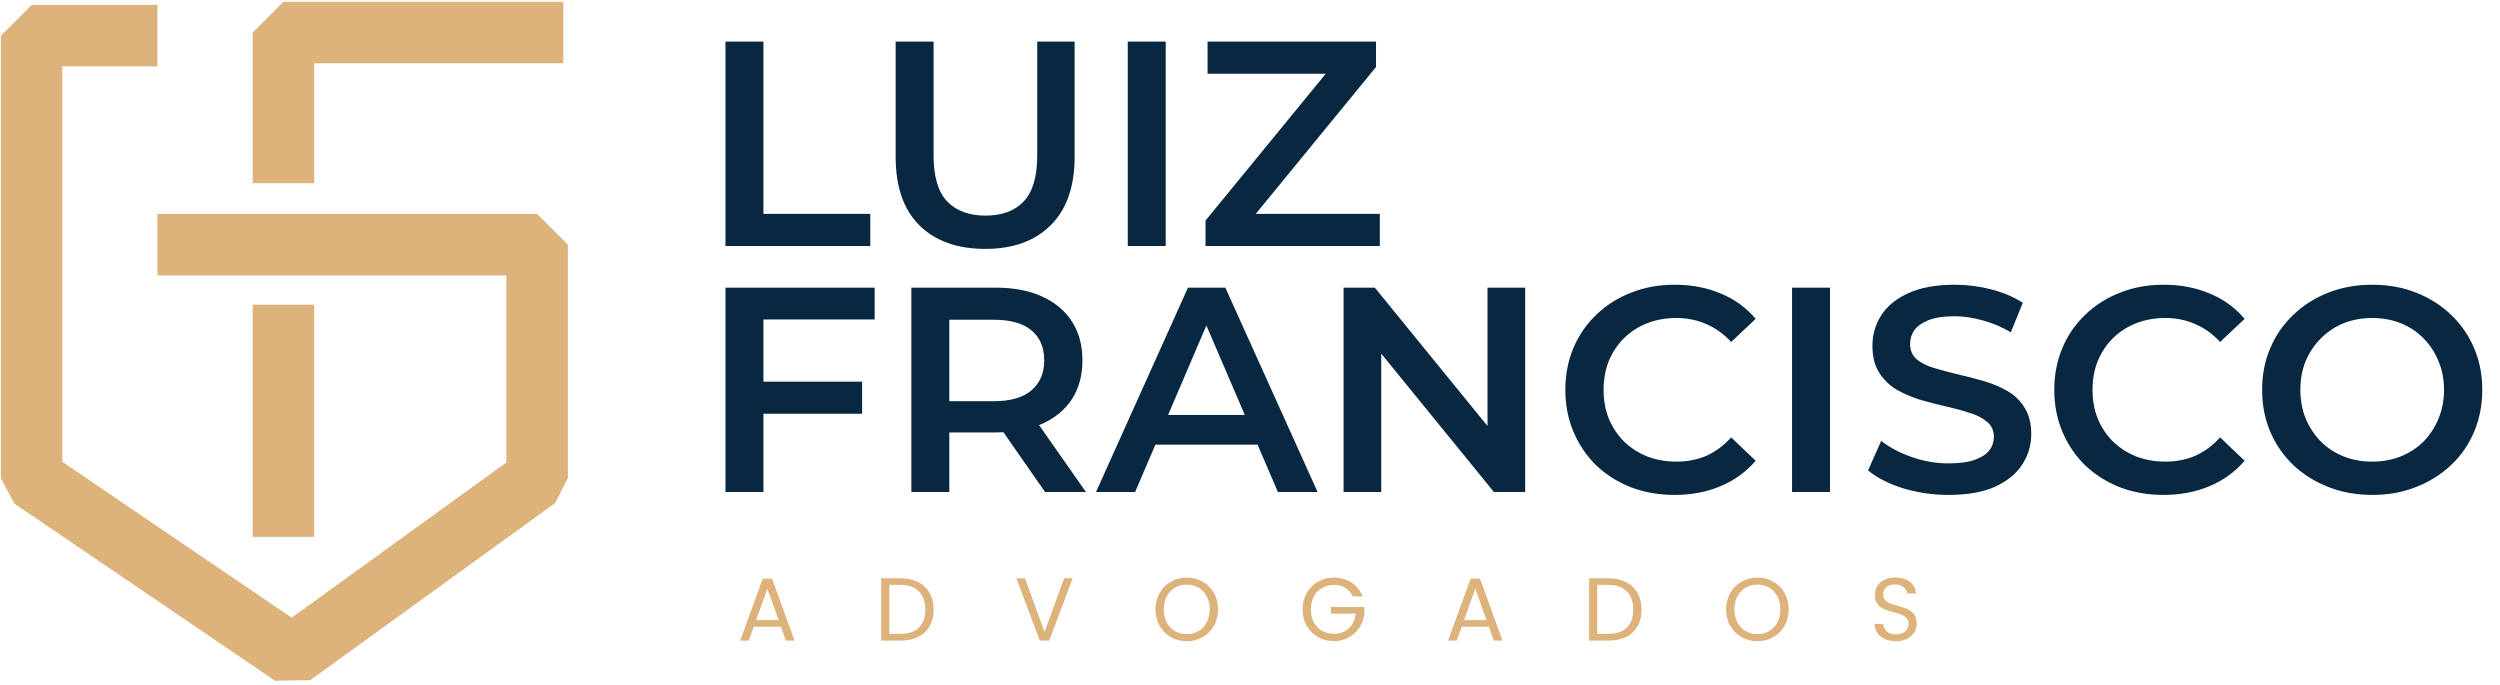 <svg xmlns="http://www.w3.org/2000/svg" width="482" height="132" viewBox="0 0 482 132" fill="none"><g clip-path="url(#clip0_70_2)"><path fill-rule="evenodd" clip-rule="evenodd" d="M54.651 0.346L48.722 6.275V35.326H60.58V12.204H108.602V0.346H54.651ZM48.722 58.744V103.506H60.58V58.744H48.722ZM30.343 0.939L6.094 0.939L0.166 6.868V92.182L2.762 97.086L53.007 131.235L59.813 131.135L107.036 96.986L109.491 92.182V47.183L103.562 41.255H30.343V53.112H97.633V89.153L56.234 119.091L12.023 89.043V12.797L30.343 12.797L30.343 0.939Z" fill="#DDB27B"></path><path d="M139.872 47.424V8.023H147.189V41.232H167.79V47.424H139.872ZM189.96 47.987C184.556 47.987 180.316 46.467 177.239 43.428C174.2 40.388 172.68 35.998 172.68 30.256V8.023H179.997V29.975C179.997 34.028 180.86 36.973 182.587 38.812C184.35 40.651 186.827 41.57 190.016 41.57C193.206 41.57 195.664 40.651 197.39 38.812C199.116 36.973 199.979 34.028 199.979 29.975V8.023H207.184V30.256C207.184 35.998 205.645 40.388 202.568 43.428C199.529 46.467 195.326 47.987 189.96 47.987ZM217.432 47.424V8.023H224.749V47.424H217.432ZM232.423 47.424V42.527L257.865 11.457L258.709 14.215H232.817V8.023H265.295V12.92L239.853 43.99L238.952 41.232H266.027V47.424H232.423ZM146.57 73.58H166.215V79.772H146.57V73.58ZM147.189 94.857H139.872V55.456H168.634V61.591H147.189V94.857ZM175.711 94.857V55.456H191.922C195.412 55.456 198.395 56.019 200.872 57.144C203.386 58.27 205.318 59.884 206.669 61.985C208.02 64.086 208.695 66.582 208.695 69.471C208.695 72.361 208.02 74.856 206.669 76.958C205.318 79.021 203.386 80.616 200.872 81.742C198.395 82.83 195.412 83.374 191.922 83.374H179.764L183.028 80.053V94.857H175.711ZM201.491 94.857L191.528 80.56H199.352L209.371 94.857H201.491ZM183.028 80.841L179.764 77.352H191.584C194.811 77.352 197.231 76.657 198.845 75.269C200.496 73.88 201.322 71.948 201.322 69.471C201.322 66.957 200.496 65.025 198.845 63.674C197.231 62.323 194.811 61.648 191.584 61.648H179.764L183.028 58.045V80.841ZM211.31 94.857L229.04 55.456H236.245L254.032 94.857H246.377L231.123 59.34H234.05L218.852 94.857H211.31ZM219.471 85.738L221.441 79.997H242.718L244.688 85.738H219.471ZM259.042 94.857V55.456H265.065L289.775 85.795H286.792V55.456H294.053V94.857H288.03L263.32 64.518H266.303V94.857H259.042ZM322.848 95.42C319.846 95.42 317.05 94.932 314.461 93.956C311.909 92.943 309.677 91.536 307.763 89.735C305.887 87.896 304.423 85.738 303.373 83.262C302.322 80.785 301.797 78.083 301.797 75.156C301.797 72.229 302.322 69.528 303.373 67.051C304.423 64.575 305.906 62.435 307.819 60.634C309.733 58.795 311.966 57.389 314.517 56.413C317.069 55.4 319.865 54.893 322.904 54.893C326.131 54.893 329.077 55.456 331.741 56.582C334.405 57.67 336.657 59.302 338.496 61.478L333.768 65.925C332.342 64.387 330.747 63.242 328.983 62.492C327.22 61.704 325.306 61.31 323.242 61.31C321.178 61.31 319.283 61.648 317.557 62.323C315.868 62.998 314.386 63.955 313.11 65.193C311.872 66.432 310.896 67.895 310.183 69.584C309.508 71.272 309.17 73.13 309.17 75.156C309.17 77.183 309.508 79.04 310.183 80.729C310.896 82.418 311.872 83.881 313.11 85.119C314.386 86.357 315.868 87.314 317.557 87.99C319.283 88.665 321.178 89.003 323.242 89.003C325.306 89.003 327.22 88.628 328.983 87.877C330.747 87.089 332.342 85.907 333.768 84.331L338.496 88.834C336.657 90.973 334.405 92.605 331.741 93.731C329.077 94.857 326.112 95.42 322.848 95.42ZM345.507 94.857V55.456H352.824V94.857H345.507ZM375.696 95.42C372.619 95.42 369.673 94.988 366.859 94.125C364.044 93.224 361.812 92.08 360.161 90.692L362.693 85.007C364.27 86.245 366.221 87.277 368.548 88.103C370.874 88.928 373.257 89.341 375.696 89.341C377.76 89.341 379.43 89.115 380.705 88.665C381.981 88.215 382.919 87.614 383.52 86.864C384.12 86.076 384.42 85.194 384.42 84.219C384.42 83.018 383.989 82.061 383.126 81.348C382.263 80.597 381.137 80.016 379.749 79.603C378.398 79.153 376.878 78.74 375.189 78.365C373.538 77.989 371.868 77.558 370.18 77.07C368.529 76.545 367.009 75.888 365.621 75.1C364.27 74.275 363.163 73.186 362.299 71.835C361.437 70.485 361.005 68.759 361.005 66.657C361.005 64.518 361.568 62.567 362.693 60.803C363.857 59.002 365.602 57.576 367.928 56.525C370.292 55.437 373.276 54.893 376.878 54.893C379.242 54.893 381.587 55.193 383.914 55.793C386.24 56.394 388.267 57.257 389.993 58.383L387.685 64.068C385.921 63.017 384.102 62.248 382.225 61.76C380.349 61.235 378.548 60.972 376.822 60.972C374.795 60.972 373.144 61.216 371.868 61.704C370.63 62.192 369.711 62.83 369.11 63.617C368.548 64.406 368.266 65.306 368.266 66.319C368.266 67.52 368.679 68.496 369.504 69.246C370.367 69.959 371.474 70.522 372.825 70.935C374.214 71.347 375.752 71.76 377.441 72.173C379.129 72.549 380.799 72.98 382.451 73.468C384.139 73.956 385.659 74.594 387.01 75.382C388.398 76.17 389.505 77.239 390.33 78.59C391.194 79.941 391.625 81.648 391.625 83.712C391.625 85.813 391.044 87.764 389.88 89.566C388.754 91.33 387.01 92.755 384.645 93.844C382.282 94.894 379.298 95.42 375.696 95.42ZM417.118 95.42C414.116 95.42 411.32 94.932 408.731 93.956C406.179 92.943 403.947 91.536 402.033 89.735C400.157 87.896 398.693 85.738 397.642 83.262C396.592 80.785 396.066 78.083 396.066 75.156C396.066 72.229 396.592 69.528 397.642 67.051C398.693 64.575 400.175 62.435 402.089 60.634C404.003 58.795 406.236 57.389 408.787 56.413C411.339 55.4 414.135 54.893 417.174 54.893C420.402 54.893 423.347 55.456 426.011 56.582C428.676 57.67 430.927 59.302 432.764 61.478L428.038 65.925C426.612 64.387 425.017 63.242 423.253 62.492C421.489 61.704 419.576 61.31 417.512 61.31C415.448 61.31 413.553 61.648 411.827 62.323C410.138 62.998 408.656 63.955 407.38 65.193C406.142 66.432 405.166 67.895 404.453 69.584C403.778 71.272 403.44 73.13 403.44 75.156C403.44 77.183 403.778 79.04 404.453 80.729C405.166 82.418 406.142 83.881 407.38 85.119C408.656 86.357 410.138 87.314 411.827 87.99C413.553 88.665 415.448 89.003 417.512 89.003C419.576 89.003 421.489 88.628 423.253 87.877C425.017 87.089 426.612 85.907 428.038 84.331L432.764 88.834C430.927 90.973 428.676 92.605 426.011 93.731C423.347 94.857 420.383 95.42 417.118 95.42ZM457.416 95.42C454.338 95.42 451.505 94.913 448.917 93.9C446.326 92.887 444.075 91.48 442.16 89.679C440.246 87.84 438.767 85.701 437.715 83.262C436.662 80.785 436.136 78.083 436.136 75.156C436.136 72.229 436.662 69.546 437.715 67.108C438.767 64.631 440.246 62.492 442.16 60.691C444.075 58.852 446.326 57.426 448.917 56.413C451.505 55.4 454.32 54.893 457.36 54.893C460.435 54.893 463.251 55.4 465.803 56.413C468.391 57.426 470.642 58.852 472.556 60.691C474.471 62.492 475.954 64.631 477.002 67.108C478.054 69.546 478.58 72.229 478.58 75.156C478.58 78.083 478.054 80.785 477.002 83.262C475.954 85.738 474.471 87.877 472.556 89.679C470.642 91.48 468.391 92.887 465.803 93.9C463.251 94.913 460.452 95.42 457.416 95.42ZM457.36 89.003C459.348 89.003 461.185 88.665 462.875 87.99C464.562 87.314 466.028 86.357 467.265 85.119C468.503 83.844 469.46 82.38 470.137 80.729C470.849 79.04 471.206 77.183 471.206 75.156C471.206 73.13 470.849 71.291 470.137 69.64C469.46 67.952 468.503 66.488 467.265 65.25C466.028 63.974 464.562 62.998 462.875 62.323C461.185 61.648 459.348 61.31 457.36 61.31C455.368 61.31 453.531 61.648 451.841 62.323C450.189 62.998 448.728 63.974 447.451 65.25C446.214 66.488 445.239 67.952 444.523 69.64C443.851 71.291 443.51 73.13 443.51 75.156C443.51 77.145 443.851 78.984 444.523 80.672C445.239 82.361 446.214 83.844 447.451 85.119C448.689 86.357 450.155 87.314 451.841 87.99C453.531 88.665 455.368 89.003 457.36 89.003Z" fill="#082841"></path><path d="M150.565 120.832H145.327L144.362 123.503H142.708L147.05 111.562H148.859L153.184 123.503H151.53L150.565 120.832ZM150.117 119.557L147.946 113.492L145.775 119.557H150.117ZM173.634 111.493C174.944 111.493 176.075 111.74 177.029 112.234C177.994 112.716 178.729 113.411 179.234 114.319C179.751 115.226 180.01 116.295 180.01 117.523C180.01 118.753 179.751 119.821 179.234 120.729C178.729 121.625 177.994 122.314 177.029 122.796C176.075 123.267 174.944 123.503 173.634 123.503H169.895V111.493H173.634ZM173.634 122.21C175.185 122.21 176.368 121.802 177.184 120.987C177.999 120.16 178.407 119.006 178.407 117.523C178.407 116.03 177.994 114.864 177.167 114.026C176.351 113.187 175.174 112.768 173.634 112.768H171.463V122.21H173.634ZM206.821 111.493L202.29 123.503H200.48L195.948 111.493H197.62L201.394 121.848L205.167 111.493H206.821ZM228.804 123.623C227.689 123.623 226.673 123.365 225.754 122.848C224.835 122.319 224.106 121.59 223.566 120.66C223.037 119.717 222.773 118.661 222.773 117.489C222.773 116.317 223.037 115.267 223.566 114.336C224.106 113.394 224.835 112.665 225.754 112.148C226.673 111.619 227.689 111.355 228.804 111.355C229.93 111.355 230.952 111.619 231.871 112.148C232.79 112.665 233.513 113.388 234.042 114.319C234.57 115.249 234.835 116.306 234.835 117.489C234.835 118.672 234.57 119.729 234.042 120.66C233.513 121.59 232.79 122.319 231.871 122.848C230.952 123.365 229.93 123.623 228.804 123.623ZM228.804 122.262C229.642 122.262 230.395 122.067 231.061 121.676C231.739 121.286 232.267 120.729 232.646 120.005C233.037 119.281 233.232 118.442 233.232 117.489C233.232 116.524 233.037 115.686 232.646 114.973C232.267 114.25 231.745 113.693 231.078 113.302C230.412 112.911 229.654 112.716 228.804 112.716C227.954 112.716 227.196 112.911 226.529 113.302C225.863 113.693 225.335 114.25 224.944 114.973C224.565 115.686 224.376 116.524 224.376 117.489C224.376 118.442 224.565 119.281 224.944 120.005C225.335 120.729 225.863 121.286 226.529 121.676C227.207 122.067 227.965 122.262 228.804 122.262ZM260.821 114.973C260.488 114.273 260.005 113.733 259.373 113.354C258.742 112.963 258.006 112.768 257.168 112.768C256.329 112.768 255.571 112.963 254.893 113.354C254.227 113.733 253.699 114.284 253.308 115.008C252.929 115.72 252.74 116.547 252.74 117.489C252.74 118.431 252.929 119.258 253.308 119.97C253.699 120.682 254.227 121.234 254.893 121.625C255.571 122.004 256.329 122.193 257.168 122.193C258.34 122.193 259.305 121.843 260.063 121.142C260.821 120.441 261.263 119.494 261.39 118.299H256.599V117.024H263.061V118.23C262.969 119.218 262.659 120.125 262.13 120.952C261.602 121.768 260.907 122.417 260.046 122.9C259.184 123.371 258.225 123.606 257.168 123.606C256.054 123.606 255.037 123.347 254.118 122.831C253.199 122.302 252.47 121.573 251.93 120.642C251.401 119.712 251.137 118.661 251.137 117.489C251.137 116.317 251.401 115.267 251.93 114.336C252.47 113.394 253.199 112.665 254.118 112.148C255.037 111.619 256.054 111.355 257.168 111.355C258.443 111.355 259.569 111.671 260.545 112.303C261.533 112.935 262.251 113.825 262.699 114.973H260.821ZM287.052 120.832H281.813L280.848 123.503H279.194L283.536 111.562H285.346L289.671 123.503H288.017L287.052 120.832ZM286.604 119.557L284.432 113.492L282.261 119.557H286.604ZM310.12 111.493C311.43 111.493 312.561 111.74 313.515 112.234C314.48 112.716 315.215 113.411 315.72 114.319C316.238 115.226 316.496 116.295 316.496 117.523C316.496 118.753 316.238 119.821 315.72 120.729C315.215 121.625 314.48 122.314 313.515 122.796C312.561 123.267 311.43 123.503 310.12 123.503H306.381V111.493H310.12ZM310.12 122.21C311.671 122.21 312.855 121.802 313.67 120.987C314.486 120.16 314.893 119.006 314.893 117.523C314.893 116.03 314.48 114.864 313.653 114.026C312.837 113.187 311.66 112.768 310.12 112.768H307.95V122.21H310.12ZM338.828 123.623C337.713 123.623 336.697 123.365 335.778 122.848C334.859 122.319 334.129 121.59 333.589 120.66C333.061 119.717 332.797 118.661 332.797 117.489C332.797 116.317 333.061 115.267 333.589 114.336C334.129 113.394 334.859 112.665 335.778 112.148C336.697 111.619 337.713 111.355 338.828 111.355C339.953 111.355 340.976 111.619 341.895 112.148C342.814 112.665 343.537 113.388 344.066 114.319C344.594 115.249 344.858 116.306 344.858 117.489C344.858 118.672 344.594 119.729 344.066 120.66C343.537 121.59 342.814 122.319 341.895 122.848C340.976 123.365 339.953 123.623 338.828 123.623ZM338.828 122.262C339.666 122.262 340.419 122.067 341.085 121.676C341.762 121.286 342.291 120.729 342.67 120.005C343.061 119.281 343.256 118.442 343.256 117.489C343.256 116.524 343.061 115.686 342.67 114.973C342.291 114.25 341.768 113.693 341.102 113.302C340.436 112.911 339.678 112.716 338.828 112.716C337.978 112.716 337.219 112.911 336.553 113.302C335.887 113.693 335.359 114.25 334.968 114.973C334.589 115.686 334.399 116.524 334.399 117.489C334.399 118.442 334.589 119.281 334.968 120.005C335.359 120.729 335.887 121.286 336.553 121.676C337.231 122.067 337.989 122.262 338.828 122.262ZM365.555 123.623C364.762 123.623 364.05 123.485 363.418 123.21C362.798 122.923 362.31 122.532 361.954 122.038C361.598 121.532 361.414 120.952 361.402 120.298H363.074C363.131 120.861 363.361 121.337 363.763 121.728C364.176 122.107 364.774 122.296 365.555 122.296C366.302 122.296 366.887 122.113 367.312 121.745C367.749 121.366 367.967 120.883 367.967 120.298C367.967 119.838 367.841 119.465 367.588 119.178C367.335 118.89 367.02 118.672 366.64 118.523C366.261 118.374 365.75 118.213 365.107 118.04C364.314 117.834 363.677 117.627 363.194 117.42C362.723 117.213 362.316 116.892 361.971 116.455C361.638 116.007 361.471 115.41 361.471 114.663C361.471 114.009 361.638 113.428 361.971 112.923C362.304 112.418 362.769 112.027 363.366 111.751C363.975 111.476 364.67 111.338 365.451 111.338C366.577 111.338 367.496 111.619 368.208 112.182C368.932 112.745 369.34 113.492 369.432 114.422H367.709C367.651 113.963 367.41 113.561 366.985 113.216C366.56 112.86 365.997 112.682 365.296 112.682C364.641 112.682 364.108 112.854 363.694 113.198C363.281 113.532 363.074 114.003 363.074 114.611C363.074 115.048 363.194 115.404 363.435 115.68C363.688 115.956 363.992 116.168 364.349 116.317C364.716 116.455 365.227 116.616 365.882 116.8C366.675 117.018 367.312 117.236 367.795 117.454C368.277 117.661 368.691 117.989 369.035 118.437C369.38 118.873 369.552 119.471 369.552 120.229C369.552 120.814 369.397 121.366 369.087 121.883C368.777 122.4 368.317 122.819 367.709 123.141C367.1 123.462 366.382 123.623 365.555 123.623Z" fill="#DDB27B"></path></g><defs><clipPath id="clip0_70_2"><rect width="481.659" height="131.518" fill="white"></rect></clipPath></defs></svg>